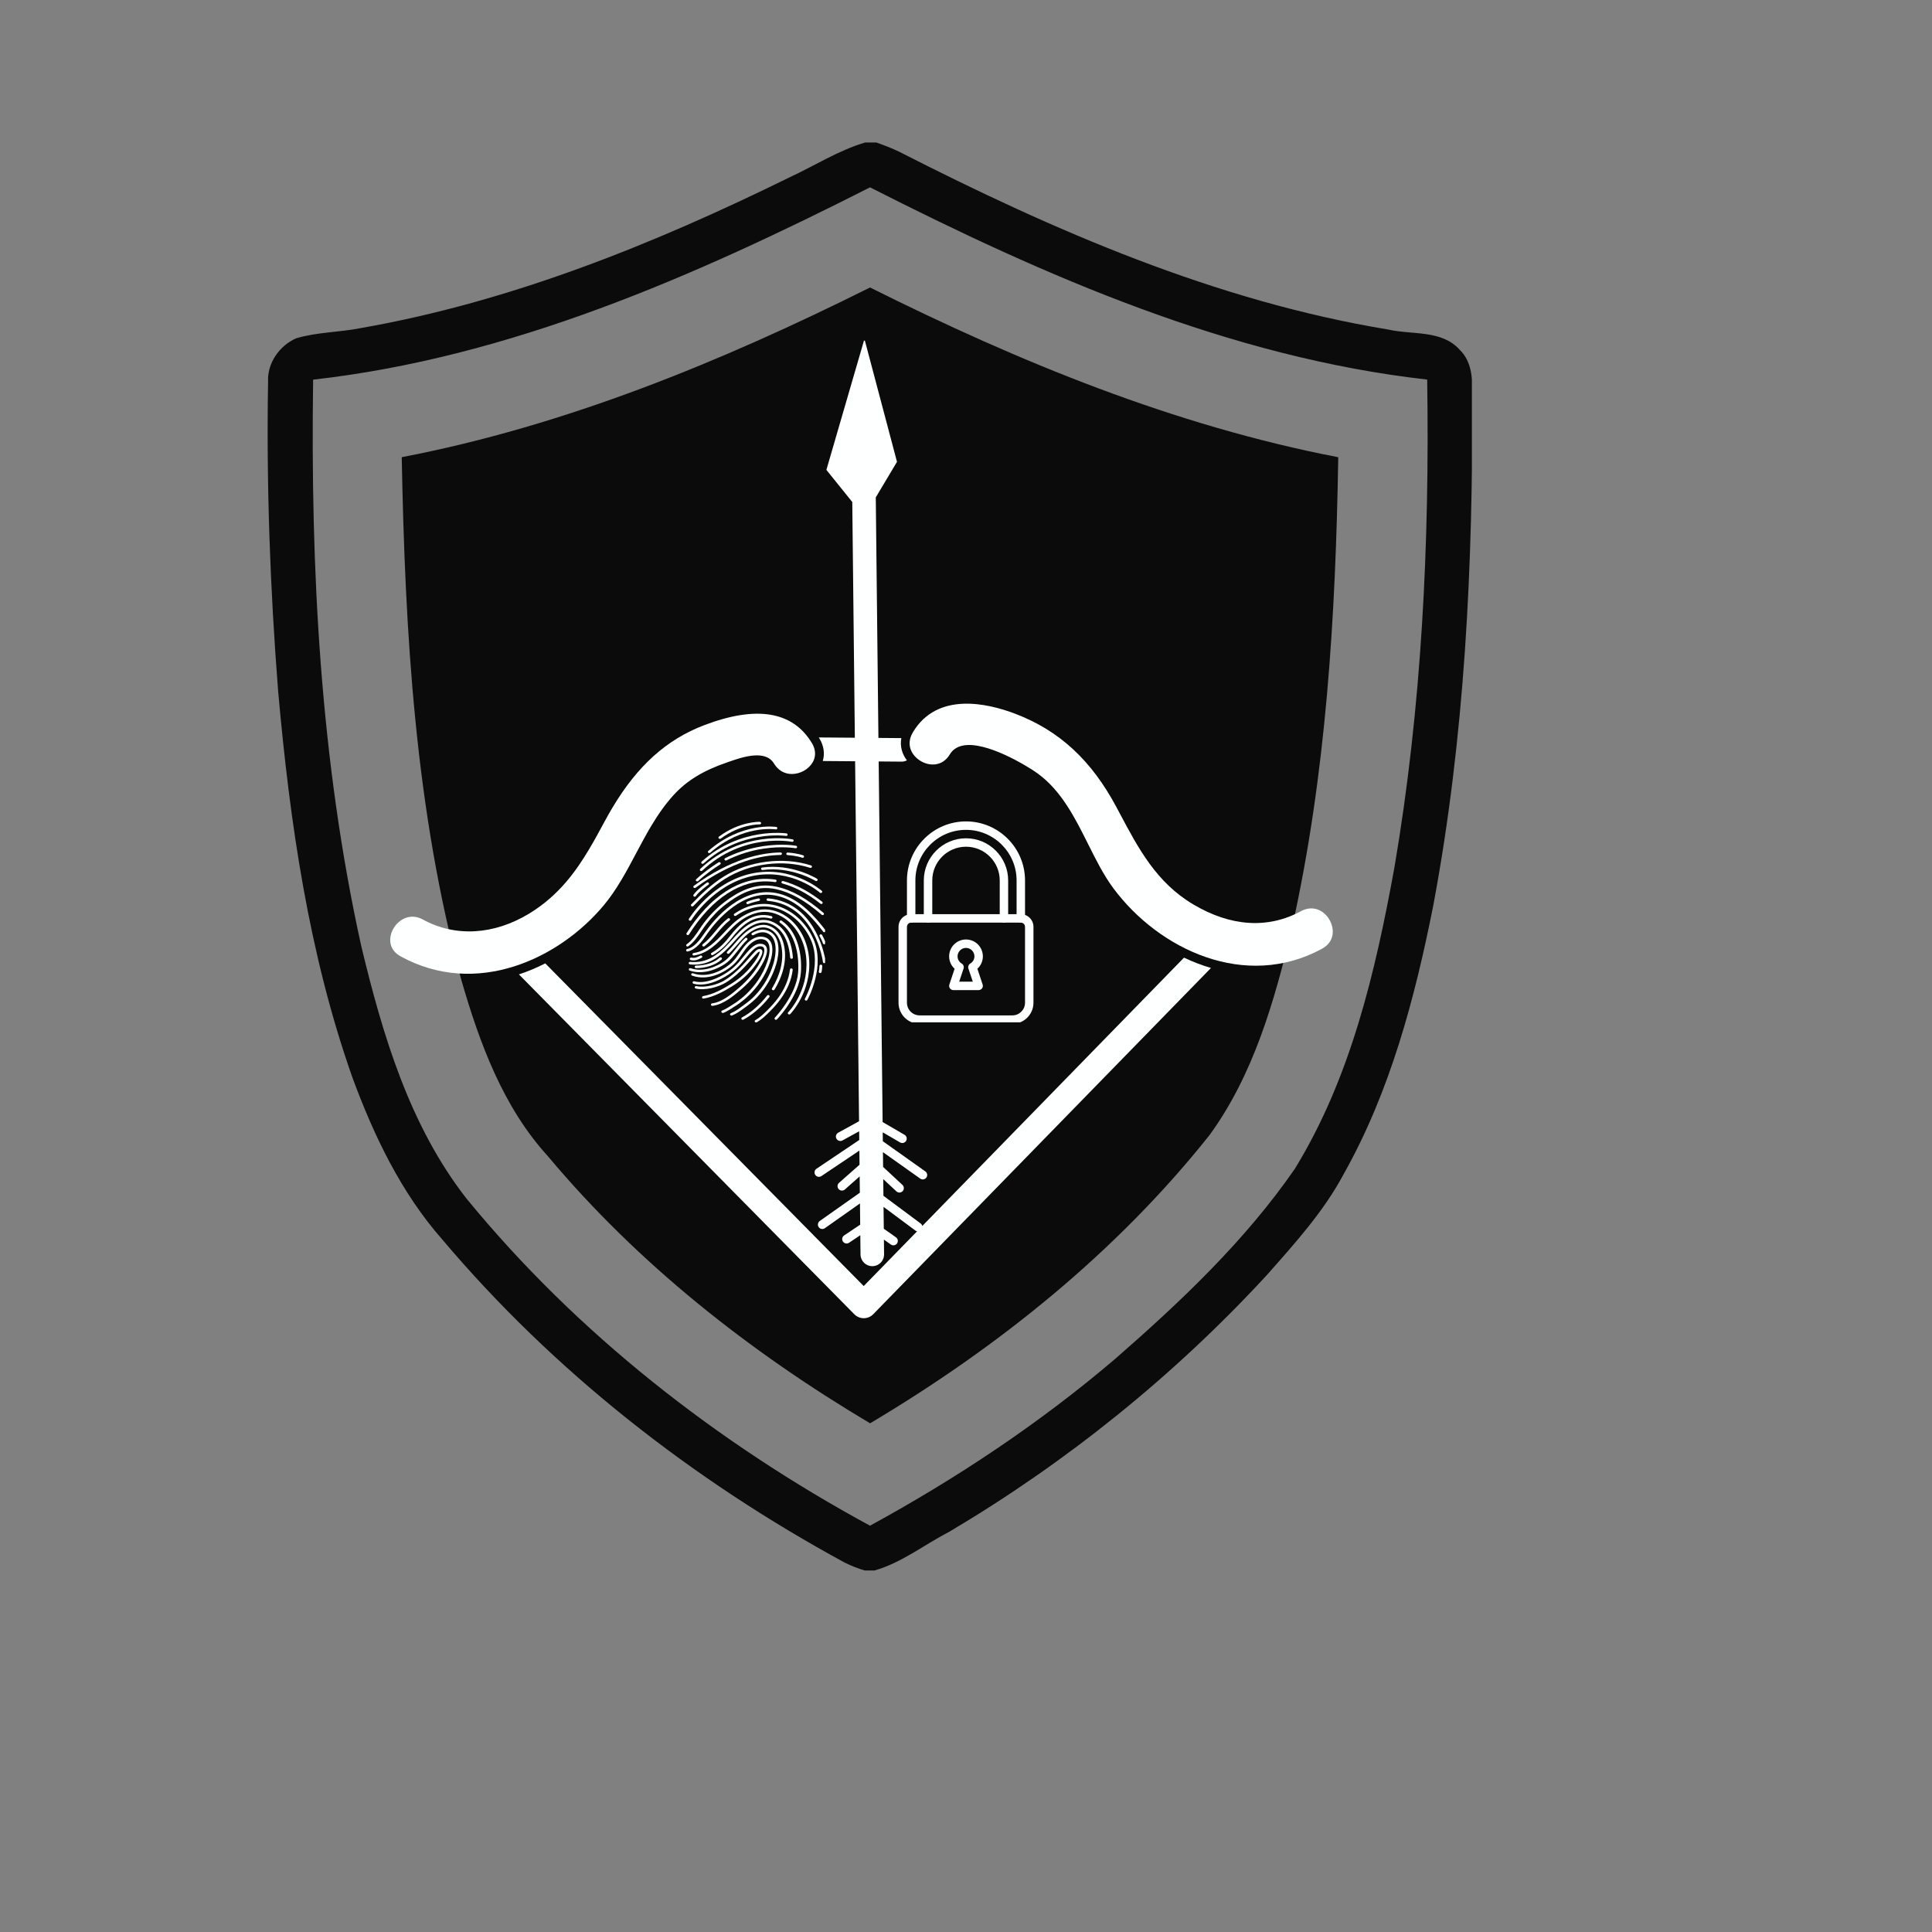 <svg xmlns="http://www.w3.org/2000/svg" xmlns:xlink="http://www.w3.org/1999/xlink" width="500" zoomAndPan="magnify" viewBox="0 0 375 375" height="500" preserveAspectRatio="xMidYMid meet" version="1.0"><rect x="0" y="0" width="375" height="375" fill="#808080" stroke="none"/><defs><clipPath id="39e230affe"><path d="M 51.691 27.539 L 285.691 27.539 L 285.691 305 L 51.691 305 Z M 51.691 27.539 " clip-rule="nonzero"/></clipPath><clipPath id="f4b881a82d"><path d="M 176 136 L 259 136 L 259 188 L 176 188 Z M 176 136 " clip-rule="nonzero"/></clipPath><clipPath id="c458c58c8c"><path d="M 66.801 196.258 L 150.539 55.828 L 285.812 136.492 L 202.078 276.922 Z M 66.801 196.258 " clip-rule="nonzero"/></clipPath><clipPath id="251ba7e399"><path d="M 66.801 196.258 L 150.539 55.828 L 285.812 136.492 L 202.078 276.922 Z M 66.801 196.258 " clip-rule="nonzero"/></clipPath><clipPath id="3f092ea278"><path d="M 75 138 L 159 138 L 159 190 L 75 190 Z M 75 138 " clip-rule="nonzero"/></clipPath><clipPath id="45e727ecf7"><path d="M 66.801 196.258 L 150.539 55.828 L 285.812 136.492 L 202.078 276.922 Z M 66.801 196.258 " clip-rule="nonzero"/></clipPath><clipPath id="815bbaecce"><path d="M 66.801 196.258 L 150.539 55.828 L 285.812 136.492 L 202.078 276.922 Z M 66.801 196.258 " clip-rule="nonzero"/></clipPath><clipPath id="429567e10a"><path d="M 100 65 L 236 65 L 236 256 L 100 256 Z M 100 65 " clip-rule="nonzero"/></clipPath><clipPath id="d9868f290e"><path d="M 66.801 196.258 L 150.539 55.828 L 285.812 136.492 L 202.078 276.922 Z M 66.801 196.258 " clip-rule="nonzero"/></clipPath><clipPath id="2cfc5d2d32"><path d="M 66.801 196.258 L 150.539 55.828 L 285.812 136.492 L 202.078 276.922 Z M 66.801 196.258 " clip-rule="nonzero"/></clipPath><clipPath id="60e6e7ef10"><path d="M 176 159.426 L 199 159.426 L 199 180 L 176 180 Z M 176 159.426 " clip-rule="nonzero"/></clipPath><clipPath id="10fcb97be2"><path d="M 174.402 177 L 200.652 177 L 200.652 198.426 L 174.402 198.426 Z M 174.402 177 " clip-rule="nonzero"/></clipPath><clipPath id="88a491498f"><path d="M 139 159.426 L 148 159.426 L 148 163 L 139 163 Z M 139 159.426 " clip-rule="nonzero"/></clipPath><clipPath id="b92154b5f9"><path d="M 133.148 185 L 137 185 L 137 187 L 133.148 187 Z M 133.148 185 " clip-rule="nonzero"/></clipPath><clipPath id="2838590fe0"><path d="M 133.148 178 L 154 178 L 154 188 L 133.148 188 Z M 133.148 178 " clip-rule="nonzero"/></clipPath><clipPath id="8f5ba7b01f"><path d="M 146 187 L 154 187 L 154 198.426 L 146 198.426 Z M 146 187 " clip-rule="nonzero"/></clipPath><clipPath id="20c5d937f9"><path d="M 133.148 182 L 146 182 L 146 189 L 133.148 189 Z M 133.148 182 " clip-rule="nonzero"/></clipPath><clipPath id="f7eaec159c"><path d="M 133.148 171 L 160 171 L 160 184 L 133.148 184 Z M 133.148 171 " clip-rule="nonzero"/></clipPath><clipPath id="82d63979b9"><path d="M 133.148 173 L 160.148 173 L 160.148 185 L 133.148 185 Z M 133.148 173 " clip-rule="nonzero"/></clipPath><clipPath id="04a795d537"><path d="M 133.148 170 L 151 170 L 151 182 L 133.148 182 Z M 133.148 170 " clip-rule="nonzero"/></clipPath><clipPath id="2a38c2173c"><path d="M 148 174 L 160.148 174 L 160.148 187 L 148 187 Z M 148 174 " clip-rule="nonzero"/></clipPath><clipPath id="45e3cd76a4"><path d="M 133.148 169 L 160 169 L 160 179 L 133.148 179 Z M 133.148 169 " clip-rule="nonzero"/></clipPath><clipPath id="62c7c35cad"><path d="M 159 181 L 160.148 181 L 160.148 184 L 159 184 Z M 159 181 " clip-rule="nonzero"/></clipPath></defs><g clip-path="url(#39e230affe)"><path fill="#0b0b0b" d="M 283.352 67.922 C 279.887 63.992 274.137 65.023 269.516 63.973 C 236.027 58.457 204.562 44.773 174.508 29.441 C 173.078 28.762 171.586 28.176 170.09 27.656 L 167.922 27.656 C 162.703 29.215 158.078 32.191 153.164 34.465 C 126.805 47.414 99.164 58.566 70.102 63.668 C 65.922 64.512 61.57 64.445 57.477 65.668 C 54.23 67.098 51.848 70.5 52.031 74.102 C 51.695 94.145 52.422 114.195 53.988 134.172 C 56.254 159.594 59.91 185.156 68.465 209.312 C 72.609 220.52 77.883 231.531 85.832 240.57 C 107.516 266.238 134.457 287.277 163.938 303.289 C 165.191 303.918 166.504 304.426 167.848 304.828 L 169.73 304.828 C 174.992 303.348 179.336 299.848 184.145 297.379 C 206.988 283.855 227.883 267.027 245.875 247.508 C 251.312 241.359 256.902 235.199 260.789 227.922 C 269.836 211.844 274.613 193.797 278.184 175.824 C 284.336 143.062 285.926 109.617 285.742 76.348 C 285.844 73.375 285.617 70.117 283.352 67.922 Z M 270.641 168.461 C 266.961 188.641 262.176 209.191 251.328 226.863 C 241.691 240.809 229.273 252.566 216.562 263.664 C 201.902 276.18 185.781 286.898 168.867 296.137 C 139.191 280.027 112.016 258.848 90.566 232.668 C 79.512 218.527 74.281 200.934 70.145 183.738 C 62.156 147.676 60.262 110.539 60.777 73.691 C 99.062 69.375 134.836 53.617 168.875 36.363 C 202.902 53.641 238.723 69.352 277.016 73.676 C 277.496 105.359 275.98 137.18 270.641 168.461 Z M 270.641 168.461 " fill-opacity="1" fill-rule="nonzero"/></g><path fill="#0b0b0b" d="M 77.977 88.742 C 78.617 122.836 80.574 157.301 89.582 190.34 C 93.113 202.523 97.652 214.898 106.344 224.414 C 123.832 245.32 145.516 262.371 168.883 276.262 C 193.742 261.48 216.695 243.047 234.754 220.34 C 243.305 208.605 247.355 194.352 250.703 180.41 C 257.438 150.367 259.254 119.453 259.754 88.75 C 227.945 82.609 197.746 70.223 168.871 55.801 C 139.98 70.215 109.797 82.625 77.977 88.742 Z M 77.977 88.742 " fill-opacity="1" fill-rule="nonzero"/><g clip-path="url(#f4b881a82d)"><g clip-path="url(#c458c58c8c)"><g clip-path="url(#251ba7e399)"><path fill="#feffff" d="M 211.207 163.848 C 212.762 166.953 214.227 169.883 216.109 172.418 C 224.98 184.352 241.727 192.219 256.582 184.164 C 257.293 183.777 257.836 183.281 258.195 182.68 C 259.211 180.977 258.535 178.828 257.344 177.586 C 256.023 176.211 254.227 175.938 252.531 176.855 C 246.117 180.336 238.871 179.871 231.57 175.52 C 224.457 171.277 220.988 164.742 217.316 157.824 L 216.719 156.703 C 211.848 147.559 205.594 141.785 197.031 138.531 C 191.648 136.484 181.914 134.23 177.188 142.141 C 175.77 144.52 176.934 146.656 178.715 147.719 C 180.445 148.754 182.949 148.785 184.367 146.418 C 184.898 145.523 185.742 144.953 186.871 144.719 C 191.383 143.781 199.418 148.699 201.32 150.066 C 206.004 153.434 208.648 158.727 211.207 163.848 " fill-opacity="1" fill-rule="nonzero"/></g></g></g><g clip-path="url(#3f092ea278)"><g clip-path="url(#45e727ecf7)"><g clip-path="url(#815bbaecce)"><path fill="#feffff" d="M 117.148 175.766 C 118.332 174.352 119.438 172.766 120.621 170.777 C 121.621 169.102 122.562 167.332 123.469 165.621 C 124.387 163.895 125.332 162.109 126.352 160.398 C 127.82 157.934 129.215 156.008 130.734 154.332 C 133.289 151.523 136.504 149.559 141.164 147.969 L 141.562 147.832 C 144.004 146.984 148.547 145.41 150.227 148.195 C 151.023 149.512 152.258 150.238 153.707 150.234 C 155.312 150.23 156.918 149.34 157.711 148.016 C 158.199 147.195 158.574 145.867 157.578 144.215 C 153.863 138.066 146.844 136.902 136.711 140.746 C 129.402 143.523 123.734 148.617 118.863 156.785 C 118.383 157.59 117.895 158.449 117.414 159.34 C 116.348 161.316 115.383 163.094 114.348 164.832 C 111.844 169.023 108.512 173.785 102.754 177.301 C 95.891 181.488 88.363 181.918 82.098 178.488 C 79.664 177.152 77.438 178.422 76.398 180.164 C 75.781 181.199 75.586 182.371 75.859 183.375 C 76.117 184.32 76.758 185.078 77.766 185.633 C 92.43 193.668 108.461 186.152 117.148 175.766 " fill-opacity="1" fill-rule="nonzero"/></g></g></g><g clip-path="url(#429567e10a)"><g clip-path="url(#d9868f290e)"><g clip-path="url(#2cfc5d2d32)"><path fill="#feffff" d="M 165.426 97.438 L 165.926 143.191 L 158.918 143.137 C 158.961 143.203 159.004 143.262 159.043 143.332 C 159.918 144.777 160.129 146.293 159.699 147.711 L 165.977 147.762 L 166.742 217.633 L 162.695 219.855 C 162.277 220.086 162.125 220.605 162.355 221.02 C 162.582 221.434 163.102 221.586 163.52 221.359 L 166.766 219.578 L 166.781 221.273 L 158.477 226.855 C 158.086 227.121 157.98 227.652 158.246 228.047 C 158.508 228.438 159.039 228.543 159.434 228.277 L 166.805 223.324 L 166.836 226.07 L 162.855 229.59 C 162.5 229.902 162.469 230.445 162.781 230.801 C 163.094 231.152 163.637 231.188 163.992 230.875 L 166.859 228.336 L 166.895 231.504 L 159.117 236.992 C 158.73 237.266 158.637 237.801 158.91 238.188 C 159.184 238.574 159.719 238.664 160.105 238.391 L 166.918 233.586 L 166.965 237.707 L 163.852 239.793 C 163.457 240.055 163.352 240.586 163.613 240.98 C 163.879 241.375 164.41 241.48 164.805 241.215 L 166.984 239.754 L 167.027 243.5 C 167.039 244.762 168.074 245.777 169.336 245.762 C 170.164 245.754 170.883 245.309 171.277 244.645 C 171.484 244.297 171.602 243.887 171.598 243.453 L 171.566 240.605 L 172.918 241.562 C 173.305 241.836 173.84 241.742 174.113 241.355 C 174.125 241.34 174.137 241.32 174.148 241.301 C 174.375 240.918 174.273 240.422 173.906 240.164 L 171.543 238.492 L 171.496 234.254 L 177.688 238.859 C 177.781 238.93 177.891 238.977 178 239.004 L 167.645 249.621 L 105.836 186.992 C 104.168 187.84 102.457 188.559 100.719 189.129 L 165.824 255.098 C 166.309 255.59 166.973 255.863 167.66 255.863 C 168.352 255.863 169.012 255.582 169.496 255.086 L 235.047 187.883 C 233.258 187.359 231.512 186.684 229.816 185.879 L 179.02 237.957 C 178.973 237.773 178.875 237.605 178.711 237.484 L 171.473 232.102 L 171.438 228.867 L 173.992 231.242 C 174.336 231.566 174.883 231.547 175.203 231.199 C 175.246 231.152 175.281 231.105 175.312 231.055 C 175.516 230.715 175.461 230.27 175.16 229.988 L 171.41 226.5 L 171.379 223.633 L 178.617 228.766 C 179 229.039 179.535 228.949 179.809 228.562 C 179.824 228.543 179.836 228.523 179.848 228.504 C 180.074 228.125 179.973 227.629 179.605 227.367 L 171.355 221.512 L 171.34 219.785 L 174.707 221.746 C 175.113 221.98 175.633 221.844 175.875 221.441 C 175.875 221.441 175.879 221.438 175.879 221.434 C 176.117 221.023 175.98 220.5 175.57 220.262 L 171.316 217.789 L 170.551 147.797 L 174.98 147.832 C 175.359 147.84 175.715 147.746 176.031 147.586 C 175.117 146.395 174.645 144.879 174.949 143.266 L 170.5 143.23 L 169.988 96.543 L 174.105 89.637 L 167.789 65.793 L 160.402 91.203 L 165.426 97.438 " fill-opacity="1" fill-rule="nonzero"/></g></g></g><g clip-path="url(#60e6e7ef10)"><path fill="#feffff" d="M 198.141 179.078 C 197.688 179.078 197.32 178.711 197.32 178.262 L 197.32 170.895 C 197.32 165.477 192.914 161.074 187.5 161.074 C 182.082 161.074 177.676 165.477 177.676 170.895 L 177.676 178.262 C 177.676 178.711 177.312 179.078 176.859 179.078 C 176.406 179.078 176.039 178.711 176.039 178.262 L 176.039 170.895 C 176.039 164.574 181.18 159.434 187.5 159.434 C 193.816 159.434 198.957 164.574 198.957 170.895 L 198.957 178.262 C 198.957 178.711 198.59 179.078 198.141 179.078 Z M 198.141 179.078 " fill-opacity="1" fill-rule="nonzero"/></g><path fill="#feffff" d="M 194.867 179.078 C 194.414 179.078 194.047 178.711 194.047 178.262 L 194.047 170.895 C 194.047 167.281 191.109 164.348 187.5 164.348 C 183.887 164.348 180.953 167.281 180.953 170.895 L 180.953 178.262 C 180.953 178.711 180.586 179.078 180.133 179.078 C 179.68 179.078 179.312 178.711 179.312 178.262 L 179.312 170.895 C 179.312 166.383 182.984 162.711 187.5 162.711 C 192.012 162.711 195.684 166.383 195.684 170.895 L 195.684 178.262 C 195.684 178.711 195.316 179.078 194.867 179.078 Z M 194.867 179.078 " fill-opacity="1" fill-rule="nonzero"/><g clip-path="url(#10fcb97be2)"><path fill="#feffff" d="M 196.504 198.723 L 178.496 198.723 C 176.238 198.723 174.402 196.887 174.402 194.629 L 174.402 179.898 C 174.402 178.543 175.504 177.441 176.859 177.441 L 198.141 177.441 C 199.492 177.441 200.594 178.543 200.594 179.898 L 200.594 194.629 C 200.594 196.887 198.758 198.723 196.504 198.723 Z M 176.859 179.078 C 176.406 179.078 176.039 179.445 176.039 179.898 L 176.039 194.629 C 176.039 195.984 177.141 197.086 178.496 197.086 L 196.504 197.086 C 197.855 197.086 198.957 195.984 198.957 194.629 L 198.957 179.898 C 198.957 179.445 198.59 179.078 198.141 179.078 Z M 176.859 179.078 " fill-opacity="1" fill-rule="nonzero"/></g><path fill="#feffff" d="M 189.953 192.176 L 185.043 192.176 C 184.781 192.176 184.531 192.047 184.379 191.836 C 184.227 191.621 184.184 191.348 184.27 191.098 L 185.289 188.031 C 184.613 187.418 184.227 186.559 184.227 185.625 C 184.227 183.82 185.695 182.352 187.5 182.352 C 189.305 182.352 190.773 183.82 190.773 185.625 C 190.773 186.559 190.387 187.418 189.707 188.031 L 190.73 191.098 C 190.812 191.348 190.77 191.621 190.617 191.836 C 190.465 192.047 190.219 192.176 189.953 192.176 Z M 186.18 190.539 L 188.82 190.539 L 187.969 187.992 C 187.848 187.625 187.996 187.223 188.328 187.027 C 188.832 186.727 189.137 186.203 189.137 185.625 C 189.137 184.727 188.402 183.988 187.5 183.988 C 186.598 183.988 185.863 184.727 185.863 185.625 C 185.863 186.203 186.164 186.727 186.672 187.027 C 187 187.223 187.148 187.625 187.027 187.992 Z M 186.18 190.539 " fill-opacity="1" fill-rule="nonzero"/><g clip-path="url(#88a491498f)"><path fill="#feffff" d="M 139.711 162.824 C 139.777 162.824 139.836 162.805 139.898 162.773 C 143.727 159.918 147.422 160.012 147.453 160.012 C 147.598 160.02 147.727 159.91 147.727 159.773 C 147.734 159.641 147.617 159.52 147.465 159.52 C 147.301 159.512 143.539 159.426 139.551 162.391 C 139.438 162.477 139.422 162.629 139.516 162.73 C 139.574 162.789 139.641 162.824 139.711 162.824 Z M 139.711 162.824 " fill-opacity="1" fill-rule="nonzero"/></g><path fill="#feffff" d="M 137.664 165.582 C 137.73 165.582 137.801 165.559 137.852 165.516 C 144.145 160.012 150.504 160.973 150.57 160.98 C 150.715 161.008 150.852 160.914 150.875 160.785 C 150.902 160.648 150.809 160.523 150.664 160.504 C 150.598 160.496 143.98 159.496 137.484 165.168 C 137.375 165.262 137.375 165.414 137.477 165.516 C 137.52 165.559 137.586 165.582 137.664 165.582 Z M 137.664 165.582 " fill-opacity="1" fill-rule="nonzero"/><path fill="#feffff" d="M 136.375 167.664 C 136.441 167.664 136.508 167.637 136.559 167.594 C 143.848 161.016 152.48 162.238 152.566 162.246 C 152.711 162.27 152.848 162.18 152.871 162.043 C 152.898 161.906 152.797 161.789 152.652 161.762 C 152.566 161.754 143.668 160.48 136.188 167.246 C 136.086 167.34 136.086 167.492 136.188 167.594 C 136.23 167.637 136.305 167.664 136.375 167.664 Z M 136.375 167.664 " fill-opacity="1" fill-rule="nonzero"/><path fill="#feffff" d="M 136.102 169.074 C 136.168 169.074 136.238 169.047 136.297 168.996 C 144.203 161.539 153.621 163.367 153.711 163.391 C 153.855 163.418 154 163.34 154.035 163.207 C 154.07 163.078 153.977 162.941 153.832 162.918 C 153.738 162.898 144.043 160.996 135.914 168.664 C 135.812 168.758 135.812 168.922 135.922 169.012 C 135.965 169.055 136.035 169.074 136.102 169.074 Z M 136.102 169.074 " fill-opacity="1" fill-rule="nonzero"/><path fill="#feffff" d="M 135.336 171.078 C 135.406 171.078 135.473 171.051 135.523 171 C 136.867 169.742 138.598 168.52 139.777 167.789 C 139.898 167.715 139.93 167.562 139.848 167.449 C 139.762 167.34 139.602 167.309 139.473 167.383 C 138.273 168.129 136.508 169.379 135.133 170.66 C 135.031 170.754 135.031 170.914 135.133 171.008 C 135.203 171.059 135.27 171.078 135.336 171.078 Z M 135.336 171.078 " fill-opacity="1" fill-rule="nonzero"/><path fill="#feffff" d="M 140.891 167.027 C 140.934 167.027 140.977 167.02 141.02 166.992 C 142.938 166.031 144.984 165.328 147.105 164.91 C 147.465 164.844 147.82 164.777 148.176 164.727 C 151.812 164.172 154.375 164.641 154.402 164.641 C 154.543 164.664 154.688 164.582 154.715 164.453 C 154.738 164.316 154.648 164.191 154.504 164.164 C 154.391 164.148 151.812 163.68 148.082 164.242 C 147.719 164.293 147.352 164.359 146.988 164.438 C 144.812 164.871 142.715 165.582 140.754 166.566 C 140.629 166.637 140.578 166.781 140.652 166.898 C 140.703 166.977 140.797 167.027 140.891 167.027 Z M 140.891 167.027 " fill-opacity="1" fill-rule="nonzero"/><path fill="#feffff" d="M 153.188 196.906 C 153.262 196.906 153.332 196.883 153.383 196.832 C 153.426 196.789 157.457 192.652 157.059 186.277 C 156.836 182.77 155.184 179.629 152.633 177.879 C 150.91 176.699 148.949 176.258 147.113 176.648 C 145.332 177.02 143.625 177.973 142.062 179.457 C 141.562 179.934 141.07 180.461 140.586 180.961 C 138.902 182.742 137.156 184.586 134.633 184.984 C 134.488 185.012 134.387 185.137 134.41 185.266 C 134.438 185.402 134.574 185.488 134.719 185.461 C 137.426 185.035 139.234 183.117 140.984 181.273 C 141.477 180.75 141.953 180.258 142.438 179.789 C 143.93 178.371 145.543 177.473 147.227 177.113 C 148.906 176.758 150.707 177.164 152.305 178.262 C 154.723 179.926 156.301 182.922 156.516 186.293 C 156.906 192.465 153.016 196.457 152.984 196.492 C 152.879 196.594 152.891 196.746 153 196.84 C 153.059 196.883 153.125 196.906 153.188 196.906 Z M 153.188 196.906 " fill-opacity="1" fill-rule="nonzero"/><g clip-path="url(#b92154b5f9)"><path fill="#feffff" d="M 135.066 186.363 C 135.398 186.293 135.746 186.141 136.168 185.918 C 136.297 185.852 136.348 185.707 136.281 185.59 C 136.211 185.469 136.051 185.426 135.922 185.496 C 135.168 185.879 134.793 185.996 134.207 185.879 C 134.062 185.852 133.918 185.938 133.887 186.062 C 133.852 186.199 133.938 186.328 134.082 186.352 C 134.453 186.43 134.762 186.43 135.066 186.363 Z M 135.066 186.363 " fill-opacity="1" fill-rule="nonzero"/></g><path fill="#feffff" d="M 138.258 185.395 C 138.309 185.395 138.352 185.387 138.395 185.359 C 139.684 184.637 140.84 183.594 141.934 182.191 C 143.719 179.891 146.199 177.359 149.586 178.285 C 149.73 178.328 149.875 178.254 149.918 178.125 C 149.961 177.996 149.875 177.863 149.738 177.82 C 146.02 176.809 143.387 179.484 141.504 181.91 C 140.457 183.262 139.355 184.254 138.121 184.953 C 137.996 185.02 137.961 185.172 138.039 185.293 C 138.078 185.352 138.164 185.395 138.258 185.395 Z M 138.258 185.395 " fill-opacity="1" fill-rule="nonzero"/><path fill="#feffff" d="M 150.605 197.945 C 150.68 197.945 150.75 197.918 150.809 197.859 C 150.988 197.672 155.121 193.324 155.453 188.758 C 155.707 185.301 154.859 180.844 151.727 178.711 C 151.605 178.625 151.438 178.652 151.352 178.762 C 151.266 178.871 151.293 179.023 151.402 179.102 C 154.367 181.113 155.164 185.395 154.918 188.723 C 154.598 193.129 150.445 197.484 150.402 197.527 C 150.309 197.629 150.316 197.781 150.426 197.875 C 150.484 197.926 150.547 197.945 150.605 197.945 Z M 150.605 197.945 " fill-opacity="1" fill-rule="nonzero"/><g clip-path="url(#2838590fe0)"><path fill="#feffff" d="M 134.734 187.234 C 137.723 187.234 139.727 185.633 141.449 183.875 C 141.809 183.508 142.172 183.109 142.52 182.719 C 143.457 181.691 144.414 180.621 145.543 179.918 C 146.93 179.051 148.246 178.828 149.449 179.262 C 152.66 180.41 153.262 184.266 153.375 185.867 C 153.383 186.004 153.516 186.105 153.652 186.098 C 153.797 186.09 153.918 185.973 153.898 185.836 C 153.781 184.137 153.137 180.051 149.637 178.805 C 148.254 178.312 146.766 178.551 145.23 179.508 C 144.043 180.258 143.055 181.352 142.098 182.406 C 141.73 182.805 141.391 183.188 141.043 183.543 C 139.27 185.359 137.18 187 133.969 186.699 C 133.824 186.691 133.691 186.785 133.68 186.922 C 133.664 187.059 133.773 187.176 133.918 187.195 C 134.199 187.227 134.473 187.234 134.734 187.234 Z M 134.734 187.234 " fill-opacity="1" fill-rule="nonzero"/></g><g clip-path="url(#8f5ba7b01f)"><path fill="#feffff" d="M 146.742 198.461 C 146.793 198.461 146.836 198.453 146.887 198.43 C 147.855 197.867 148.574 197.164 149.332 196.414 L 149.383 196.363 C 150.188 195.574 150.895 194.77 151.48 193.961 C 152.828 192.109 153.629 190.184 153.867 188.238 C 153.883 188.102 153.773 187.984 153.629 187.965 C 153.477 187.949 153.348 188.051 153.332 188.18 C 153.109 190.047 152.336 191.906 151.039 193.691 C 150.469 194.473 149.781 195.25 149 196.031 L 148.949 196.086 C 148.211 196.805 147.523 197.492 146.605 198.012 C 146.477 198.078 146.445 198.234 146.52 198.352 C 146.562 198.418 146.648 198.461 146.742 198.461 Z M 146.742 198.461 " fill-opacity="1" fill-rule="nonzero"/></g><path fill="#feffff" d="M 135.117 187.914 C 137.07 187.914 138.922 187.285 140.059 186.234 C 140.16 186.141 140.16 185.988 140.059 185.887 C 139.957 185.793 139.785 185.793 139.684 185.887 C 138.656 186.836 136.91 187.422 135.125 187.422 C 135.117 187.422 135.117 187.422 135.109 187.422 C 134.965 187.422 134.844 187.535 134.844 187.668 C 134.844 187.805 134.965 187.914 135.109 187.914 C 135.109 187.914 135.109 187.914 135.117 187.914 Z M 135.117 187.914 " fill-opacity="1" fill-rule="nonzero"/><path fill="#feffff" d="M 150.094 192.211 C 150.188 192.211 150.281 192.168 150.324 192.086 C 152.008 189.359 152.695 186.43 152.242 183.848 C 152.008 182.457 151.344 180.621 149.543 179.816 C 148.168 179.195 146.613 179.527 144.926 180.809 C 144.082 181.453 143.352 182.293 142.648 183.102 C 142.172 183.652 141.672 184.223 141.152 184.715 C 141.051 184.809 141.051 184.969 141.164 185.062 C 141.273 185.156 141.434 185.156 141.535 185.055 C 142.07 184.543 142.57 183.969 143.066 183.406 C 143.754 182.617 144.465 181.793 145.266 181.184 C 146.766 180.035 148.125 179.723 149.305 180.246 C 150.895 180.961 151.496 182.641 151.707 183.914 C 152.133 186.387 151.473 189.199 149.848 191.84 C 149.773 191.957 149.824 192.102 149.949 192.168 C 150.004 192.195 150.043 192.211 150.094 192.211 Z M 150.094 192.211 " fill-opacity="1" fill-rule="nonzero"/><path fill="#feffff" d="M 144.16 197.945 C 144.203 197.945 144.254 197.934 144.297 197.91 C 146.07 196.957 147.914 195.363 149.332 193.52 C 149.418 193.41 149.391 193.258 149.262 193.18 C 149.145 193.105 148.973 193.129 148.891 193.238 C 147.516 195.023 145.738 196.566 144.023 197.484 C 143.898 197.555 143.855 197.707 143.93 197.816 C 143.973 197.902 144.066 197.945 144.16 197.945 Z M 144.16 197.945 " fill-opacity="1" fill-rule="nonzero"/><g clip-path="url(#20c5d937f9)"><path fill="#feffff" d="M 135.828 188.703 C 137.316 188.703 138.922 188.203 140.484 187.254 C 141.613 186.566 142.445 185.496 143.25 184.461 C 143.805 183.754 144.363 183.023 145.008 182.445 C 145.109 182.352 145.121 182.199 145.008 182.098 C 144.906 182.004 144.738 181.996 144.637 182.098 C 143.957 182.703 143.379 183.449 142.816 184.172 C 142.035 185.172 141.23 186.207 140.188 186.844 C 139.16 187.473 137.57 188.223 135.828 188.223 C 135.812 188.223 135.797 188.223 135.777 188.223 C 135.176 188.211 134.598 188.121 134.055 187.934 C 133.918 187.883 133.766 187.949 133.715 188.078 C 133.664 188.203 133.734 188.34 133.875 188.391 C 134.48 188.594 135.125 188.703 135.789 188.703 C 135.789 188.703 135.805 188.703 135.828 188.703 Z M 135.828 188.703 " fill-opacity="1" fill-rule="nonzero"/></g><path fill="#feffff" d="M 141.984 197.129 C 142.02 197.129 142.062 197.121 142.098 197.102 C 142.973 196.738 143.668 196.238 144.398 195.703 L 144.73 195.465 C 145.645 194.801 146.395 194.156 147.012 193.504 C 148.695 191.719 149.949 189.539 150.641 187.203 C 150.699 187.016 152.203 182.371 149.449 180.824 C 148.43 180.258 147.27 180.34 145.984 181.09 C 145.859 181.164 145.824 181.309 145.902 181.43 C 145.977 181.539 146.148 181.57 146.266 181.504 C 147.359 180.867 148.336 180.781 149.16 181.242 C 151.555 182.59 150.129 187.023 150.113 187.066 C 149.441 189.344 148.227 191.457 146.598 193.18 C 146.004 193.809 145.281 194.43 144.379 195.074 L 144.051 195.32 C 143.344 195.836 142.684 196.32 141.859 196.66 C 141.723 196.723 141.664 196.867 141.723 196.984 C 141.789 197.078 141.883 197.129 141.984 197.129 Z M 141.984 197.129 " fill-opacity="1" fill-rule="nonzero"/><path fill="#feffff" d="M 140.297 196.617 C 140.332 196.617 140.363 196.609 140.398 196.602 C 141.203 196.297 142.395 195.488 142.52 195.395 C 142.816 195.227 147.609 192.449 149.5 186.66 C 149.766 185.844 150.301 183.824 149.477 182.641 C 149.16 182.184 148.688 181.91 148.059 181.828 C 147.523 181.75 146.961 181.836 146.445 182.074 C 145.137 182.676 144.34 183.824 143.559 184.941 C 143.066 185.648 142.605 186.309 142.027 186.836 C 140.305 188.418 137.309 189.91 134.523 188.918 C 134.387 188.867 134.234 188.934 134.176 189.055 C 134.125 189.18 134.191 189.316 134.328 189.367 C 137.359 190.445 140.566 188.859 142.41 187.176 C 143.031 186.609 143.531 185.895 144.016 185.199 C 144.754 184.137 145.52 183.043 146.691 182.508 C 147.105 182.32 147.555 182.242 147.98 182.301 C 148.457 182.371 148.797 182.559 149.027 182.898 C 149.746 183.934 149.18 185.93 148.984 186.516 C 147.098 192.27 142.273 194.953 142.223 194.98 L 142.199 194.996 C 142.191 195.004 140.949 195.855 140.176 196.145 C 140.043 196.195 139.973 196.34 140.031 196.465 C 140.094 196.566 140.195 196.617 140.297 196.617 Z M 140.297 196.617 " fill-opacity="1" fill-rule="nonzero"/><path fill="#feffff" d="M 138.258 195.234 C 138.266 195.234 138.285 195.234 138.293 195.234 C 140.465 194.98 142.582 193.145 143.98 191.934 C 145.602 190.531 146.93 188.934 147.922 187.195 C 148.871 185.52 149.129 184.305 148.668 183.66 C 148.492 183.414 148.125 183.145 147.387 183.195 C 146.301 183.27 145.316 184.461 144.27 185.723 C 143.777 186.328 143.262 186.949 142.727 187.465 C 140.992 189.148 137.375 191.184 134.77 190.473 C 134.625 190.43 134.48 190.504 134.438 190.633 C 134.395 190.762 134.48 190.895 134.617 190.938 C 137.598 191.754 141.418 189.445 143.117 187.797 C 143.676 187.262 144.195 186.625 144.703 186.012 C 145.672 184.84 146.59 183.738 147.43 183.68 C 147.812 183.652 148.082 183.738 148.219 183.926 C 148.379 184.145 148.625 184.891 147.445 186.965 C 146.477 188.664 145.188 190.207 143.617 191.574 C 142.266 192.746 140.227 194.512 138.223 194.75 C 138.078 194.77 137.977 194.887 137.996 195.023 C 138.012 195.148 138.121 195.234 138.258 195.234 Z M 138.258 195.234 " fill-opacity="1" fill-rule="nonzero"/><path fill="#feffff" d="M 136.508 193.824 C 136.527 193.824 136.543 193.824 136.559 193.824 C 138.582 193.496 140.578 192.383 142.078 191.449 C 143.805 190.387 145.23 189.129 146.332 187.711 C 147.828 185.801 148.297 184.68 147.777 184.305 C 147.445 184.059 146.93 184.289 146.59 184.645 C 146.121 185.129 145.68 185.633 145.254 186.113 C 144.625 186.828 143.973 187.566 143.262 188.23 C 142.293 189.137 141.441 189.801 140.594 190.309 C 139.227 191.133 136.824 191.77 135.176 191.406 C 135.031 191.371 134.887 191.457 134.852 191.582 C 134.82 191.711 134.902 191.848 135.047 191.879 C 136.91 192.297 139.438 191.594 140.883 190.719 C 141.766 190.184 142.641 189.504 143.641 188.57 C 144.371 187.883 145.035 187.145 145.672 186.422 C 146.098 185.938 146.539 185.438 146.996 184.969 C 147.184 184.773 147.379 184.707 147.453 184.695 C 147.48 184.789 147.516 185.387 145.918 187.43 C 144.855 188.797 143.465 190.012 141.801 191.039 C 140.34 191.949 138.41 193.027 136.484 193.34 C 136.34 193.367 136.246 193.496 136.27 193.621 C 136.27 193.742 136.383 193.824 136.508 193.824 Z M 136.508 193.824 " fill-opacity="1" fill-rule="nonzero"/><g clip-path="url(#f7eaec159c)"><path fill="#feffff" d="M 133.434 183.719 C 133.496 183.719 133.555 183.703 133.598 183.668 C 134.699 182.879 135.438 181.766 136.16 180.699 C 136.449 180.266 136.754 179.805 137.07 179.398 C 138.273 177.828 139.516 176.562 140.875 175.527 C 143.277 173.691 146.547 171.707 150.598 172.578 C 153.441 173.199 156.262 174.777 159.488 177.555 C 159.598 177.648 159.766 177.641 159.859 177.547 C 159.961 177.445 159.953 177.293 159.852 177.199 C 156.559 174.363 153.66 172.742 150.723 172.105 C 146.453 171.18 143.039 173.242 140.543 175.152 C 139.148 176.223 137.867 177.512 136.637 179.125 C 136.312 179.551 136.008 180.012 135.711 180.453 C 135.023 181.488 134.309 182.559 133.281 183.289 C 133.164 183.371 133.148 183.523 133.238 183.629 C 133.273 183.688 133.359 183.719 133.434 183.719 Z M 133.434 183.719 " fill-opacity="1" fill-rule="nonzero"/></g><g clip-path="url(#82d63979b9)"><path fill="#feffff" d="M 133.434 184.688 C 133.461 184.688 133.477 184.688 133.504 184.68 C 135.176 184.273 136.27 182.691 137.145 181.43 C 137.23 181.309 137.309 181.191 137.391 181.078 C 138.887 178.965 144.297 172.188 151.133 173.957 C 154.895 174.922 157.73 178.148 159.785 180.844 C 159.867 180.953 160.039 180.977 160.156 180.902 C 160.277 180.824 160.312 180.672 160.227 180.562 C 158.121 177.801 155.207 174.5 151.285 173.48 C 144.102 171.629 138.496 178.625 136.961 180.816 C 136.883 180.926 136.797 181.047 136.715 181.164 C 135.879 182.363 134.852 183.848 133.375 184.203 C 133.23 184.238 133.148 184.375 133.188 184.5 C 133.207 184.621 133.316 184.688 133.434 184.688 Z M 133.434 184.688 " fill-opacity="1" fill-rule="nonzero"/></g><g clip-path="url(#04a795d537)"><path fill="#feffff" d="M 133.504 181.496 C 133.598 181.496 133.68 181.453 133.734 181.379 C 134.828 179.637 136.035 178.059 137.316 176.699 C 137.938 176.035 138.59 175.426 139.242 174.871 C 141.859 172.664 144.617 171.406 147.43 171.129 C 148.406 171.035 149.406 171.059 150.426 171.211 C 150.57 171.238 150.707 171.145 150.73 171.008 C 150.758 170.875 150.656 170.754 150.512 170.73 C 149.449 170.574 148.398 170.543 147.371 170.645 C 144.441 170.934 141.578 172.23 138.879 174.508 C 138.207 175.066 137.547 175.695 136.91 176.375 C 135.602 177.758 134.379 179.363 133.266 181.129 C 133.188 181.25 133.238 181.395 133.367 181.461 C 133.41 181.488 133.461 181.496 133.504 181.496 Z M 133.504 181.496 " fill-opacity="1" fill-rule="nonzero"/></g><path fill="#feffff" d="M 159.41 175.469 C 159.488 175.469 159.562 175.441 159.613 175.383 C 159.707 175.281 159.699 175.129 159.59 175.035 C 157.082 173.055 154.543 171.707 152.023 171.016 C 151.879 170.977 151.734 171.051 151.691 171.18 C 151.648 171.305 151.727 171.441 151.871 171.484 C 154.316 172.156 156.797 173.473 159.242 175.398 C 159.293 175.449 159.352 175.469 159.41 175.469 Z M 159.41 175.469 " fill-opacity="1" fill-rule="nonzero"/><path fill="#feffff" d="M 134.836 172.359 C 134.895 172.359 134.957 172.344 135.008 172.309 C 142.113 167.121 147.906 165.98 151.504 165.949 C 151.648 165.949 151.77 165.836 151.77 165.703 C 151.77 165.566 151.648 165.465 151.504 165.465 C 147.82 165.508 141.91 166.66 134.676 171.934 C 134.555 172.02 134.539 172.172 134.633 172.273 C 134.684 172.324 134.762 172.359 134.836 172.359 Z M 134.836 172.359 " fill-opacity="1" fill-rule="nonzero"/><path fill="#feffff" d="M 155.793 166.5 C 155.895 166.5 155.996 166.441 156.039 166.348 C 156.098 166.219 156.031 166.074 155.895 166.023 C 155.852 166.008 154.801 165.617 152.906 165.48 C 152.762 165.473 152.633 165.574 152.617 165.711 C 152.609 165.848 152.719 165.965 152.863 165.973 C 154.672 166.102 155.676 166.473 155.684 166.473 C 155.727 166.492 155.758 166.5 155.793 166.5 Z M 155.793 166.5 " fill-opacity="1" fill-rule="nonzero"/><path fill="#feffff" d="M 156.465 194.223 C 156.559 194.223 156.66 194.172 156.703 194.09 C 156.848 193.824 160.27 187.543 157.848 182.199 C 156.363 178.93 153.602 176.512 150.469 175.723 C 147.801 175.059 145.059 175.621 142.539 177.352 C 142.418 177.438 142.395 177.59 142.488 177.691 C 142.57 177.801 142.742 177.82 142.859 177.742 C 145.246 176.105 147.836 175.57 150.332 176.188 C 153.312 176.938 155.938 179.246 157.363 182.379 C 159.691 187.508 156.27 193.793 156.234 193.859 C 156.168 193.977 156.219 194.121 156.355 194.191 C 156.379 194.215 156.422 194.223 156.465 194.223 Z M 156.465 194.223 " fill-opacity="1" fill-rule="nonzero"/><g clip-path="url(#2a38c2173c)"><path fill="#feffff" d="M 159.996 186.949 C 160.004 186.949 160.012 186.949 160.023 186.949 C 160.168 186.93 160.277 186.812 160.258 186.676 C 160.242 186.559 158.758 175.211 149.078 174.371 C 148.922 174.363 148.797 174.457 148.789 174.594 C 148.77 174.727 148.883 174.848 149.027 174.855 C 158.273 175.652 159.715 186.617 159.734 186.727 C 159.75 186.863 159.859 186.949 159.996 186.949 Z M 159.996 186.949 " fill-opacity="1" fill-rule="nonzero"/></g><g clip-path="url(#45e3cd76a4)"><path fill="#feffff" d="M 133.953 178.711 C 134.047 178.711 134.141 178.668 134.191 178.582 C 134.234 178.516 138.445 171.637 146.047 170.031 C 153.629 168.438 159.098 173.215 159.148 173.27 C 159.25 173.359 159.418 173.359 159.52 173.258 C 159.621 173.164 159.621 173.004 159.512 172.91 C 159.453 172.859 153.781 167.895 145.918 169.547 C 138.09 171.211 133.758 178.277 133.715 178.355 C 133.648 178.473 133.691 178.617 133.816 178.684 C 133.859 178.703 133.91 178.711 133.953 178.711 Z M 133.953 178.711 " fill-opacity="1" fill-rule="nonzero"/></g><path fill="#feffff" d="M 134.371 175.941 C 134.445 175.941 134.512 175.918 134.574 175.859 C 136.363 173.996 138.352 172.078 140.738 170.574 C 145.484 167.586 151.965 166.746 157.246 168.445 C 157.383 168.488 157.535 168.418 157.586 168.293 C 157.637 168.164 157.559 168.027 157.422 167.977 C 151.988 166.238 145.324 167.094 140.441 170.168 C 138.004 171.707 135.992 173.648 134.176 175.535 C 134.07 175.637 134.09 175.789 134.199 175.883 C 134.242 175.926 134.309 175.941 134.371 175.941 Z M 134.371 175.941 " fill-opacity="1" fill-rule="nonzero"/><path fill="#feffff" d="M 158.434 171.016 C 158.52 171.016 158.605 170.984 158.656 170.906 C 158.738 170.797 158.707 170.645 158.586 170.566 C 158.391 170.449 153.711 167.605 147.945 168.387 C 147.801 168.402 147.699 168.531 147.727 168.664 C 147.75 168.801 147.887 168.895 148.031 168.867 C 153.578 168.121 158.246 170.949 158.289 170.977 C 158.324 171 158.383 171.016 158.434 171.016 Z M 158.434 171.016 " fill-opacity="1" fill-rule="nonzero"/><path fill="#feffff" d="M 134.836 174.051 C 134.93 174.051 135.016 174.008 135.066 173.93 C 135.633 173.047 137.496 171.723 137.512 171.707 C 137.629 171.621 137.648 171.469 137.562 171.367 C 137.469 171.254 137.309 171.238 137.188 171.324 C 137.113 171.383 135.227 172.723 134.605 173.684 C 134.531 173.801 134.574 173.945 134.699 174.016 C 134.742 174.039 134.785 174.051 134.836 174.051 Z M 134.836 174.051 " fill-opacity="1" fill-rule="nonzero"/><path fill="#feffff" d="M 136.578 183.719 C 136.637 183.719 136.703 183.703 136.746 183.66 C 137.758 182.863 138.504 181.973 139.227 181.105 C 139.965 180.23 140.652 179.398 141.613 178.652 C 141.723 178.566 141.738 178.414 141.645 178.305 C 141.555 178.199 141.383 178.184 141.273 178.277 C 140.27 179.059 139.531 179.949 138.809 180.809 C 138.105 181.648 137.375 182.523 136.398 183.289 C 136.289 183.371 136.27 183.535 136.375 183.637 C 136.426 183.695 136.5 183.719 136.578 183.719 Z M 136.578 183.719 " fill-opacity="1" fill-rule="nonzero"/><path fill="#feffff" d="M 145.129 175.5 C 145.172 175.5 145.211 175.492 145.254 175.477 C 145.934 175.145 147.293 174.871 147.309 174.863 C 147.453 174.84 147.547 174.703 147.516 174.574 C 147.48 174.441 147.336 174.363 147.191 174.387 C 147.133 174.398 145.746 174.688 145 175.043 C 144.875 175.102 144.82 175.254 144.891 175.375 C 144.941 175.449 145.035 175.5 145.129 175.5 Z M 145.129 175.5 " fill-opacity="1" fill-rule="nonzero"/><g clip-path="url(#62c7c35cad)"><path fill="#feffff" d="M 159.996 183.289 C 160.023 183.289 160.039 183.289 160.062 183.277 C 160.207 183.246 160.293 183.109 160.25 182.98 C 160.242 182.957 160.09 182.438 159.562 181.488 C 159.496 181.367 159.336 181.316 159.207 181.379 C 159.07 181.438 159.02 181.582 159.086 181.707 C 159.59 182.609 159.734 183.102 159.734 183.109 C 159.777 183.219 159.879 183.289 159.996 183.289 Z M 159.996 183.289 " fill-opacity="1" fill-rule="nonzero"/></g><path fill="#feffff" d="M 159.199 188.867 C 159.316 188.867 159.426 188.789 159.461 188.68 C 159.562 188.254 159.598 187.516 159.598 187.492 C 159.605 187.355 159.488 187.246 159.344 187.234 C 159.207 187.227 159.07 187.34 159.062 187.473 C 159.062 187.48 159.027 188.195 158.934 188.578 C 158.902 188.715 158.996 188.84 159.141 188.867 C 159.156 188.867 159.18 188.867 159.199 188.867 Z M 159.199 188.867 " fill-opacity="1" fill-rule="nonzero"/></svg>